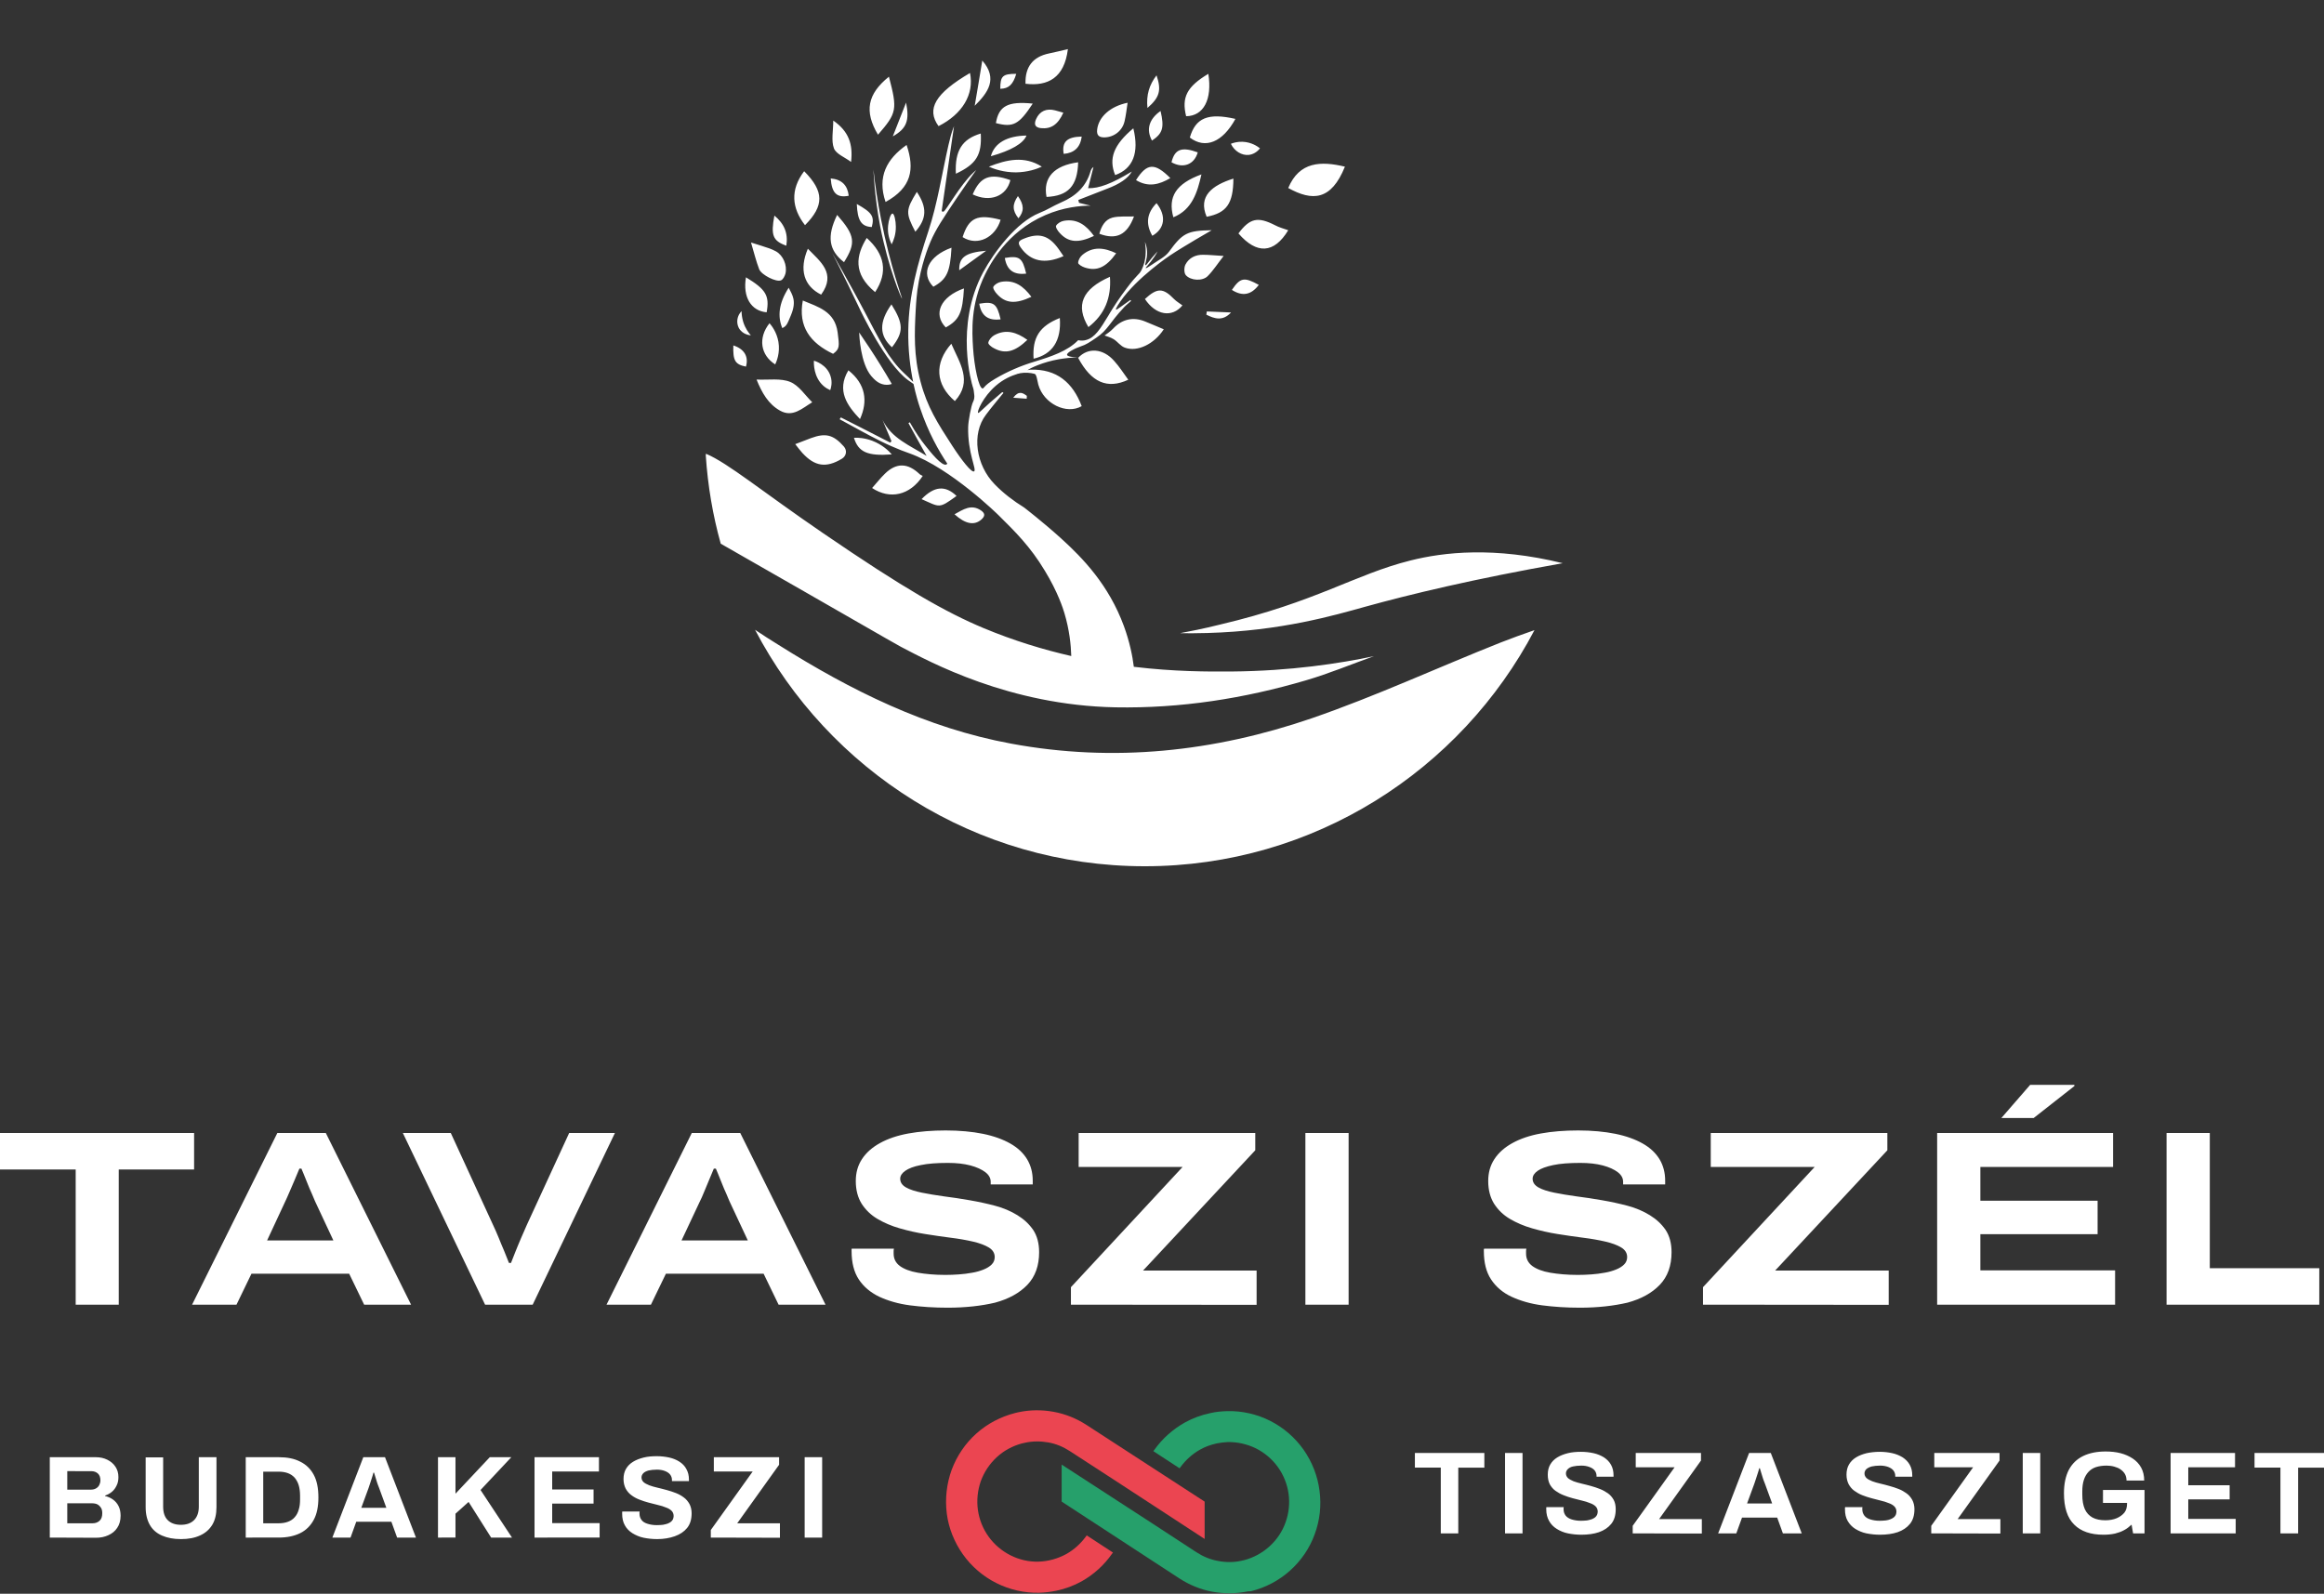 <?xml version="1.0" encoding="utf-8"?>
<!-- Generator: Adobe Illustrator 28.3.0, SVG Export Plug-In . SVG Version: 6.00 Build 0)  -->
<svg version="1.1" id="Layer_1" xmlns="http://www.w3.org/2000/svg" xmlns:xlink="http://www.w3.org/1999/xlink" x="0px" y="0px"
	 viewBox="0 0 1381.7 947.7" style="enable-background:new 0 0 1381.7 947.7;" xml:space="preserve">
<rect x="0" y="0" width="1381.7" height="947.7" fill="#333333" stroke="none"/>
<style type="text/css">
	.st0{fill:#EB4551;}
	.st1{fill:#26A06B;}
	.st2{fill:#FFFFFF;}
</style>
<g id="Layer_1-2">
	<path class="st0" d="M603.6,840.2c-8.6,2.2-16.5,6.3-23.1,12.2c-6.6,5.9-11.6,13.3-14.7,21.6c-3,8.3-4,17.2-2.9,26
		c1.1,8.7,4.5,17.1,9.6,24.3c5.1,7.2,12,13.1,19.8,17c7.9,4,16.7,6,25.5,5.8c3.4-0.1,6.8-0.5,10.2-1.2c5.3-1.1,10.4-3,15.1-5.6
		c7.1-4,13.3-9.6,17.9-16.2l0.7-0.9L646.1,913l-0.6,0.8c-3.1,4.2-7,7.7-11.4,10.2c-5.1,2.8-10.7,4.4-16.5,4.6
		c-5.8,0.2-11.5-1.1-16.7-3.7c-5.2-2.6-9.7-6.4-13.1-11.1c-3.4-4.7-5.6-10.2-6.4-15.9c-0.8-5.7-0.2-11.6,1.7-17.1
		c2-5.5,5.2-10.3,9.5-14.3c4.2-3.9,9.4-6.7,15-8.2l1.4-0.3l0.4-0.1c4.5-1,9.2-1,13.8-0.2c4.6,0.8,8.9,2.6,12.9,5.2l27.1,17.6
		l53,34.6l0-22.2l-70.1-45.5c-6-3.9-12.6-6.6-19.7-7.9c-7.1-1.3-14.2-1.2-21.1,0.3L603.6,840.2L603.6,840.2L603.6,840.2z"/>
	<path class="st1" d="M743.7,946.2c8.6-2.1,16.6-6.3,23.2-12.2c6.6-5.9,11.7-13.3,14.7-21.6c3.1-8.3,4.1-17.2,2.9-26
		c-1.1-8.7-4.4-17.1-9.5-24.4c-5.1-7.2-11.9-13.1-19.8-17.1c-7.9-4-16.7-6-25.5-5.8c-3.4,0.1-6.8,0.4-10.2,1.2
		c-5.3,1.1-10.4,3-15.1,5.6c-7.1,4-13.3,9.5-18,16.1l-0.7,0.9l15.6,10.2l0.6-0.8c3.1-4.2,7-7.7,11.4-10.2c3.1-1.8,6.5-3,10.1-3.8
		c2.1-0.4,4.3-0.7,6.5-0.8c5.8-0.1,11.5,1.2,16.7,3.7c5.2,2.6,9.7,6.4,13.1,11.1c3.4,4.7,5.6,10.2,6.4,15.9
		c0.8,5.7,0.2,11.6-1.8,17.1c-1.9,5.4-5.2,10.3-9.5,14.2c-4.3,3.9-9.4,6.7-15,8.2l-1.4,0.3l-0.4,0.1c-4.5,1-9.2,1-13.8,0.1
		c-4.6-0.8-8.9-2.6-12.9-5.2l-27.1-17.7l-53-34.4v22l70,45.7c6,3.9,12.6,6.6,19.6,7.9c7.1,1.3,14.2,1.2,21.1-0.2L743.7,946.2
		L743.7,946.2L743.7,946.2z"/>
	<path class="st2" d="M856.6,911.8v-39.1h-15.4V864h41.3v8.7h-15.5v39.1H856.6L856.6,911.8z M894.8,911.8V864h10.4v47.8L894.8,911.8
		L894.8,911.8z M940.2,912.6c-2.8,0-5.5-0.3-8-0.8c-2.5-0.5-4.8-1.5-6.7-2.7c-1.9-1.2-3.5-2.8-4.5-4.7c-1.1-1.9-1.7-4.2-1.7-6.9
		v-0.7c0-0.2,0-0.5,0.1-0.6h10.3c0,0.2-0.1,0.3-0.1,0.6v0.6c0,1.5,0.4,2.7,1.2,3.8c0.8,1,2,1.8,3.6,2.3c1.6,0.5,3.4,0.8,5.5,0.8
		c1.3,0,2.6-0.1,3.6-0.2c1-0.2,2-0.4,2.8-0.7s1.5-0.7,2-1.1c0.5-0.4,0.9-0.9,1.2-1.5c0.2-0.6,0.4-1.2,0.4-1.9c0-1.2-0.4-2.3-1.2-3.1
		s-1.9-1.5-3.4-2c-1.4-0.6-3-1.1-4.8-1.5c-1.8-0.5-3.6-0.9-5.5-1.4c-1.8-0.5-3.7-1.1-5.4-1.8c-1.8-0.7-3.4-1.6-4.8-2.6
		c-1.4-1-2.5-2.3-3.4-3.9c-0.8-1.6-1.2-3.5-1.2-5.7c0-2.4,0.5-4.4,1.5-6.1c1-1.7,2.4-3.1,4.2-4.2c1.8-1.1,3.9-1.9,6.3-2.5
		s5-0.8,7.8-0.8c2.6,0,5.1,0.3,7.4,0.8s4.4,1.4,6.2,2.5c1.8,1.2,3.2,2.6,4.2,4.4c1,1.8,1.5,3.8,1.5,6.3v0.8h-10.1v-0.5
		c0-1.2-0.4-2.3-1.1-3.2c-0.7-0.9-1.8-1.6-3.2-2.1c-1.3-0.5-2.9-0.8-4.7-0.8c-2,0-3.6,0.2-5,0.5s-2.4,0.9-3.1,1.6
		c-0.7,0.7-1.1,1.6-1.1,2.5c0,1.1,0.4,2,1.2,2.8c0.8,0.7,1.9,1.3,3.3,1.9c1.4,0.5,3,1,4.8,1.4c1.8,0.4,3.6,0.9,5.5,1.4
		c1.8,0.5,3.7,1.1,5.4,1.8c1.8,0.7,3.4,1.6,4.8,2.6c1.4,1,2.5,2.3,3.4,3.9c0.8,1.5,1.2,3.4,1.2,5.5c0,3.7-0.9,6.6-2.7,8.8
		c-1.8,2.2-4.2,3.8-7.3,4.9C947.7,912.1,944.1,912.6,940.2,912.6L940.2,912.6z M970.7,911.8v-4.5l24.9-34.8h-23.1V864h38.8v4.5
		l-24.9,34.8h25.4v8.6L970.7,911.8L970.7,911.8z M1021.5,911.8l18.4-47.8h12.9l18.4,47.8H1060l-3.4-9.4h-20.9l-3.4,9.4L1021.5,911.8
		L1021.5,911.8z M1038.7,894h14.9l-4.3-11.8c-0.2-0.5-0.4-1.1-0.7-1.8c-0.3-0.7-0.5-1.5-0.8-2.4c-0.3-0.9-0.5-1.8-0.8-2.6
		c-0.2-0.8-0.5-1.6-0.7-2.3h-0.4c-0.2,0.9-0.5,1.9-0.9,3.1c-0.4,1.2-0.7,2.3-1.1,3.4c-0.4,1.1-0.7,2-0.9,2.7L1038.7,894L1038.7,894z
		 M1117.7,912.6c-2.8,0-5.4-0.3-8-0.8c-2.5-0.5-4.7-1.5-6.7-2.7c-1.9-1.2-3.4-2.8-4.5-4.7c-1.1-1.9-1.6-4.2-1.6-6.9v-0.7
		c0-0.2,0-0.5,0.1-0.6h10.3c0,0.2-0.1,0.3-0.1,0.6v0.6c0,1.5,0.4,2.7,1.2,3.8s2,1.8,3.6,2.3c1.6,0.5,3.4,0.8,5.5,0.8
		c1.3,0,2.5-0.1,3.6-0.2s2-0.4,2.8-0.7s1.5-0.7,2-1.1c0.5-0.4,0.9-0.9,1.2-1.5c0.2-0.6,0.4-1.2,0.4-1.9c0-1.2-0.4-2.3-1.2-3.1
		s-1.9-1.5-3.4-2c-1.4-0.6-3-1.1-4.8-1.5c-1.8-0.5-3.6-0.9-5.4-1.4c-1.9-0.5-3.7-1.1-5.5-1.8c-1.8-0.7-3.3-1.6-4.7-2.6
		c-1.4-1-2.5-2.3-3.4-3.9c-0.8-1.6-1.3-3.5-1.3-5.7c0-2.4,0.5-4.4,1.5-6.1c1-1.7,2.4-3.1,4.2-4.2s3.9-1.9,6.3-2.5
		c2.4-0.5,4.9-0.8,7.8-0.8c2.6,0,5.1,0.3,7.4,0.8c2.3,0.5,4.4,1.4,6.2,2.5c1.8,1.2,3.2,2.6,4.2,4.4c1,1.8,1.5,3.8,1.5,6.3v0.8h-10.1
		v-0.5c0-1.2-0.4-2.3-1.1-3.2c-0.7-0.9-1.8-1.6-3.1-2.1c-1.4-0.5-2.9-0.8-4.8-0.8c-2,0-3.6,0.2-5,0.5c-1.4,0.4-2.4,0.9-3.2,1.6
		c-0.7,0.7-1.1,1.6-1.1,2.5c0,1.1,0.4,2,1.2,2.8c0.8,0.7,1.9,1.3,3.4,1.9c1.4,0.5,3,1,4.8,1.4c1.8,0.4,3.6,0.9,5.4,1.4
		c1.9,0.5,3.7,1.1,5.5,1.8c1.8,0.7,3.3,1.6,4.7,2.6c1.4,1,2.5,2.3,3.4,3.9c0.8,1.5,1.3,3.4,1.3,5.5c0,3.7-0.9,6.6-2.7,8.8
		c-1.8,2.2-4.2,3.8-7.3,4.9C1125.2,912.1,1121.6,912.6,1117.7,912.6L1117.7,912.6z M1148.2,911.8v-4.5l24.9-34.8h-23.1V864h38.8v4.5
		l-24.9,34.8h25.4v8.6L1148.2,911.8L1148.2,911.8z M1202.6,911.8V864h10.4v47.8L1202.6,911.8L1202.6,911.8z M1250.6,912.6
		c-7.6,0-13.4-2-17.4-6c-4.1-4-6.1-10.2-6.1-18.7c0-5.6,1-10.2,2.9-13.9c2-3.7,4.8-6.4,8.5-8.2c3.7-1.8,8.2-2.7,13.4-2.7
		c3.1,0,6,0.3,8.8,1c2.7,0.7,5.2,1.8,7.3,3.2c2.1,1.4,3.8,3.2,5,5.4c1.2,2.2,1.8,4.7,1.8,7.7h-10.5c0-1.4-0.3-2.7-0.9-3.8
		c-0.6-1.1-1.5-2-2.6-2.8s-2.4-1.3-3.8-1.7c-1.4-0.4-3-0.6-4.5-0.6c-2.4,0-4.5,0.3-6.4,0.9c-1.8,0.6-3.3,1.6-4.5,2.9
		c-1.2,1.3-2.1,2.9-2.7,4.8c-0.6,1.9-0.9,4.1-0.9,6.6v2.1c0,3.5,0.5,6.3,1.5,8.6c1,2.2,2.6,3.9,4.6,5c2.1,1.1,4.6,1.6,7.6,1.6
		c2.5,0,4.8-0.4,6.7-1.2c1.9-0.8,3.4-1.9,4.6-3.3c1.1-1.4,1.6-3.2,1.6-5.3v-0.5h-14.3V886h24.7v25.8h-6.8l-0.9-5.2
		c-1.4,1.3-2.9,2.5-4.5,3.3c-1.6,0.9-3.4,1.5-5.3,2C1255.2,912.4,1253,912.6,1250.6,912.6L1250.6,912.6z M1290.5,911.8V864h38.3v8.5
		H1301v10.7h24.6v8.4H1301v11.6h28.2v8.6L1290.5,911.8L1290.5,911.8z M1355.8,911.8v-39.1h-15.4V864h41.3v8.7h-15.4v39.1H1355.8
		L1355.8,911.8z M29.6,914.3v-47.8H57c2.5,0,4.8,0.5,6.8,1.5c2,1,3.6,2.3,4.8,4.1c1.2,1.8,1.8,3.8,1.8,6.2c0,1.9-0.3,3.6-1.1,5.1
		c-0.7,1.5-1.6,2.7-2.8,3.7c-1.2,1-2.5,1.7-4,2.2v0.3c1.8,0.4,3.3,1.1,4.7,2.1c1.4,1,2.5,2.3,3.3,3.9c0.8,1.6,1.2,3.5,1.2,5.7
		c0,2.9-0.7,5.3-2,7.2c-1.3,2-3.1,3.4-5.3,4.4c-2.2,1-4.6,1.5-7.3,1.5L29.6,914.3L29.6,914.3z M40,885.8h13.8c1.3,0,2.3-0.2,3.2-0.7
		s1.5-1.1,2-2c0.4-0.8,0.7-1.8,0.7-2.8c0-1.8-0.5-3.2-1.5-4.1c-1-0.9-2.3-1.4-4-1.4H40L40,885.8L40,885.8z M40,905.8h15
		c1.7,0,3.1-0.5,4.2-1.5c1.1-1,1.6-2.5,1.6-4.5c0-1.2-0.2-2.3-0.7-3.1s-1.2-1.6-2.1-2.1c-0.9-0.5-2.1-0.7-3.6-0.7H40V905.8L40,905.8
		z M107.6,915.2c-4.4,0-8.1-0.7-11.3-2.1c-3.2-1.4-5.6-3.5-7.2-6.3s-2.5-6.3-2.5-10.5v-29.7H97V896c0,3.4,0.9,6.1,2.7,7.9
		c1.8,1.8,4.4,2.8,7.8,2.8s6-0.9,7.9-2.8c1.8-1.8,2.8-4.5,2.8-7.9v-29.5h10.5v29.7c0,4.2-0.8,7.7-2.5,10.5s-4.1,4.9-7.2,6.3
		C115.8,914.5,112,915.2,107.6,915.2L107.6,915.2z M146.1,914.3v-47.8h19.6c5,0,9.2,0.8,12.7,2.6c3.5,1.7,6.2,4.3,8.1,7.8
		c1.9,3.5,2.8,8,2.8,13.5s-0.9,9.9-2.8,13.4c-1.9,3.5-4.6,6.2-8.1,7.9c-3.5,1.7-7.7,2.6-12.7,2.6L146.1,914.3L146.1,914.3z
		 M156.5,905.8h9.1c2.1,0,4-0.3,5.6-0.9c1.6-0.6,3-1.5,4-2.7c1.1-1.2,1.9-2.7,2.4-4.5c0.6-1.8,0.8-3.9,0.8-6.2v-2.1
		c0-2.4-0.3-4.5-0.8-6.2s-1.4-3.3-2.4-4.5c-1.1-1.2-2.4-2.1-4-2.7c-1.6-0.6-3.5-0.9-5.6-0.9h-9.1V905.8L156.5,905.8z M197.6,914.3
		l18.4-47.8h12.9l18.4,47.8h-11.2l-3.4-9.4h-20.9l-3.4,9.4L197.6,914.3L197.6,914.3z M214.8,896.6h14.9l-4.3-11.8
		c-0.2-0.5-0.4-1.1-0.7-1.8c-0.3-0.7-0.5-1.5-0.8-2.4c-0.3-0.9-0.5-1.8-0.8-2.6c-0.2-0.8-0.5-1.6-0.7-2.3H222
		c-0.2,0.9-0.5,1.9-0.9,3.1c-0.4,1.2-0.7,2.3-1.1,3.4s-0.7,2-0.9,2.7L214.8,896.6L214.8,896.6z M260.4,914.3v-47.8h10.4v21.7
		l20.4-21.7H304L285.7,886l18.7,28.3h-12.4l-13.4-21.2l-7.8,7v14.2H260.4L260.4,914.3z M317.8,914.3v-47.8h38.3v8.5h-27.8v10.7h24.6
		v8.4h-24.6v11.6h28.2v8.6L317.8,914.3L317.8,914.3z M390.7,915.2c-2.8,0-5.5-0.3-8-0.8c-2.5-0.5-4.7-1.5-6.7-2.7
		c-1.9-1.2-3.5-2.8-4.5-4.7c-1.1-1.9-1.6-4.2-1.6-6.9v-0.7c0-0.2,0-0.5,0.1-0.6h10.3c0,0.2-0.1,0.3-0.1,0.6v0.6
		c0,1.5,0.4,2.7,1.2,3.8s2,1.8,3.6,2.3s3.4,0.8,5.5,0.8c1.3,0,2.5-0.1,3.6-0.2c1-0.2,2-0.4,2.8-0.7s1.5-0.7,2-1.1s0.9-0.9,1.2-1.5
		c0.2-0.6,0.4-1.2,0.4-1.9c0-1.2-0.4-2.3-1.2-3.1c-0.8-0.8-1.9-1.5-3.4-2c-1.4-0.6-3-1.1-4.8-1.5c-1.8-0.5-3.6-0.9-5.5-1.4
		s-3.7-1.1-5.5-1.8s-3.4-1.6-4.7-2.6c-1.4-1-2.5-2.3-3.4-3.9c-0.8-1.6-1.3-3.5-1.3-5.7c0-2.4,0.5-4.4,1.5-6.1c1-1.7,2.4-3.1,4.2-4.2
		c1.8-1.1,3.9-1.9,6.3-2.5s5-0.8,7.8-0.8c2.6,0,5.1,0.3,7.4,0.8c2.3,0.5,4.4,1.4,6.1,2.5s3.2,2.6,4.1,4.4c1,1.8,1.5,3.8,1.5,6.3v0.8
		h-10.1V880c0-1.2-0.4-2.3-1.1-3.2c-0.7-0.9-1.8-1.6-3.1-2.1s-2.9-0.8-4.7-0.8c-2,0-3.6,0.2-5,0.5c-1.4,0.4-2.4,0.9-3.1,1.6
		c-0.7,0.7-1.1,1.6-1.1,2.5c0,1.1,0.4,2,1.2,2.8c0.8,0.7,1.9,1.3,3.4,1.9c1.4,0.5,3,1,4.8,1.4s3.6,0.9,5.5,1.4
		c1.9,0.5,3.7,1.1,5.5,1.8c1.8,0.7,3.4,1.6,4.7,2.6c1.4,1,2.5,2.3,3.4,3.9c0.8,1.5,1.3,3.4,1.3,5.5c0,3.7-0.9,6.6-2.7,8.8
		c-1.8,2.2-4.2,3.8-7.3,4.9S394.6,915.2,390.7,915.2L390.7,915.2z M422.6,914.3v-4.5l24.9-34.8h-23.1v-8.5h38.8v4.5l-24.9,34.8h25.4
		v8.6L422.6,914.3L422.6,914.3z M478.4,914.3v-47.8h10.4v47.8L478.4,914.3L478.4,914.3z M45,775.8v-80.4H0v-21.7h115.4v21.7H70.6
		v80.4L45,775.8L45,775.8z M114.2,775.8l50.7-102.1h28.8l50.7,102.1h-27.9l-8.9-18.4h-58.1l-8.9,18.4H114.2L114.2,775.8z
		 M158.8,737.6h39.4l-10.9-23.3c-0.4-1-1-2.5-1.9-4.5c-0.9-2-1.8-4-2.6-6.1c-0.8-2.1-1.6-4-2.3-5.7c-0.7-1.7-1.1-2.7-1.3-3.1H178
		c-0.8,2-1.7,4.2-2.8,6.7c-1.1,2.5-2.1,4.9-3.1,7.2s-1.8,4.2-2.5,5.6L158.8,737.6z M288.4,775.8l-48.9-102.1H268l25,54.4
		c1.1,2.3,2.2,4.8,3.4,7.7c1.1,2.8,2.3,5.6,3.4,8.2c1.1,2.7,2,5,2.8,7h1.2c0.7-1.8,1.6-4,2.6-6.6c1-2.6,2.2-5.3,3.4-8.2
		c1.2-2.8,2.4-5.5,3.5-8l25.1-54.5h27.2l-48.9,102.1L288.4,775.8L288.4,775.8z M360.6,775.8l50.7-102.1h28.8l50.7,102.1h-27.9
		l-8.9-18.4h-58.1l-8.9,18.4H360.6L360.6,775.8z M405.2,737.6h39.4l-10.9-23.3c-0.4-1-1-2.5-1.9-4.5c-0.9-2-1.8-4-2.6-6.1
		c-0.8-2.1-1.6-4-2.3-5.7c-0.7-1.7-1.1-2.7-1.3-3.1h-1.2c-0.8,2-1.7,4.2-2.8,6.7c-1.1,2.5-2.1,4.9-3,7.2s-1.8,4.2-2.5,5.6
		L405.2,737.6L405.2,737.6z M563.4,777.6c-8,0-15.5-0.5-22.4-1.4s-13-2.7-18.2-5.1c-5.2-2.5-9.3-5.9-12.2-10.3
		c-2.9-4.4-4.3-10-4.3-16.9v-0.7c0-0.3,0-0.5,0.1-0.7h25.1c-0.1,0.4-0.2,0.8-0.2,1.3v1.6c0,3.1,1.2,5.5,3.7,7.4
		c2.5,1.8,6,3.2,10.7,4c4.7,0.8,10.1,1.3,16.3,1.3c2.7,0,5.4-0.1,8.1-0.3c2.7-0.2,5.3-0.5,7.9-1c2.5-0.4,4.8-1.1,6.8-1.9
		c2-0.8,3.6-1.8,4.8-3c1.2-1.2,1.8-2.7,1.8-4.4c0-2.4-1.2-4.3-3.5-5.7c-2.3-1.4-5.5-2.6-9.4-3.5c-3.9-0.9-8.3-1.7-13.2-2.3
		c-4.9-0.6-10-1.4-15.2-2.2c-5.2-0.8-10.3-2-15.2-3.4c-4.9-1.4-9.3-3.3-13.2-5.6c-3.9-2.3-7-5.3-9.4-9c-2.3-3.7-3.5-8.2-3.5-13.5
		c0-5,1.2-9.3,3.7-13.1c2.5-3.8,6-6.9,10.7-9.5c4.7-2.6,10.3-4.5,16.9-5.7c6.6-1.2,14-1.8,22.2-1.8s15.7,0.7,22.1,2
		c6.4,1.3,11.9,3.3,16.3,5.8c4.4,2.5,7.7,5.6,10,9.4c2.2,3.7,3.3,7.9,3.3,12.7v2.2h-25v-1.6c0-2.2-1.1-4.1-3.2-5.7
		c-2.1-1.6-5.1-3-8.9-4c-3.8-1-8.2-1.5-13.3-1.5c-6.6,0-12,0.4-16.2,1.3c-4.2,0.8-7.2,2-9.2,3.4c-2,1.4-3,3-3,4.7
		c0,2.2,1.2,3.9,3.5,5.2c2.3,1.3,5.5,2.3,9.4,3.1c3.9,0.8,8.3,1.5,13.2,2.2c4.9,0.6,10,1.4,15.2,2.3s10.3,2,15.2,3.3
		c4.9,1.3,9.3,3.2,13.2,5.6c3.9,2.4,7,5.3,9.4,8.8c2.3,3.5,3.5,7.9,3.5,13.2c0,8-2.3,14.5-7,19.4c-4.7,4.9-11.1,8.4-19.2,10.6
		C583.6,776.5,574.1,777.6,563.4,777.6L563.4,777.6z M636.7,775.8v-10.4l66.4-71.5h-61.8v-20.2h105V684l-66.7,71.5h67.5v20.4
		L636.7,775.8L636.7,775.8z M776.1,775.8V673.7h25.7v102.1L776.1,775.8L776.1,775.8z M939.3,777.6c-8,0-15.5-0.5-22.4-1.4
		s-13-2.7-18.2-5.1s-9.3-5.9-12.2-10.3c-2.9-4.4-4.3-10-4.3-16.9v-0.7c0-0.3,0-0.5,0.2-0.7h25.1c-0.1,0.4-0.2,0.8-0.2,1.3v1.6
		c0,3.1,1.2,5.5,3.7,7.4c2.5,1.8,6,3.2,10.7,4c4.7,0.8,10.1,1.3,16.3,1.3c2.7,0,5.4-0.1,8.1-0.3c2.7-0.2,5.3-0.5,7.9-1
		c2.5-0.4,4.8-1.1,6.8-1.9c2-0.8,3.6-1.8,4.8-3c1.2-1.2,1.8-2.7,1.8-4.4c0-2.4-1.2-4.3-3.5-5.7c-2.3-1.4-5.5-2.6-9.4-3.5
		c-3.9-0.9-8.3-1.7-13.2-2.3c-4.9-0.6-10-1.4-15.2-2.2c-5.2-0.8-10.3-2-15.2-3.4c-4.9-1.4-9.3-3.3-13.2-5.6c-3.9-2.3-7-5.3-9.4-9
		c-2.3-3.7-3.5-8.2-3.5-13.5c0-5,1.2-9.3,3.7-13.1c2.5-3.8,6-6.9,10.7-9.5c4.7-2.6,10.3-4.5,16.9-5.7c6.6-1.2,14-1.8,22.2-1.8
		s15.7,0.7,22.1,2c6.4,1.3,11.9,3.3,16.3,5.8c4.4,2.5,7.7,5.6,10,9.4c2.2,3.7,3.3,7.9,3.3,12.7v2.2h-25v-1.6c0-2.2-1.1-4.1-3.2-5.7
		c-2.1-1.6-5.1-3-8.9-4c-3.8-1-8.2-1.5-13.3-1.5c-6.6,0-12,0.4-16.2,1.3s-7.2,2-9.2,3.4c-2,1.4-3,3-3,4.7c0,2.2,1.2,3.9,3.5,5.2
		c2.3,1.3,5.5,2.3,9.4,3.1c3.9,0.8,8.3,1.5,13.2,2.2c4.9,0.6,10,1.4,15.2,2.3s10.3,2,15.2,3.3c4.9,1.3,9.3,3.2,13.2,5.6
		c3.9,2.4,7,5.3,9.4,8.8c2.3,3.5,3.5,7.9,3.5,13.2c0,8-2.3,14.5-7,19.4c-4.7,4.9-11.1,8.4-19.2,10.6
		C959.4,776.5,950,777.6,939.3,777.6L939.3,777.6z M1012.5,775.8v-10.4l66.4-71.5h-61.8v-20.2h105V684l-66.7,71.5h67.5v20.4
		L1012.5,775.8L1012.5,775.8z M1151.7,775.8V673.7h104.6v20.2h-78.9V714h69.7v19.9h-69.7v21.5h80.1v20.4L1151.7,775.8L1151.7,775.8z
		 M1189.8,664.9l17.2-19.8h26.3v0.7l-24.2,19H1189.8L1189.8,664.9z M1288.1,775.8V673.7h25.7v80.4h65.1v21.7L1288.1,775.8
		L1288.1,775.8z"/>
	<path class="st2" d="M570.3,160.7c5.4-3.9,10.7-7.7,16-11.6C573.8,150.2,570.1,153.1,570.3,160.7z M554.9,170.5
		c8-4.4,10-8.7,10.8-23.2C551.9,152.2,547.1,162.6,554.9,170.5z M567.7,238.5c10.8-11.8,2.8-22.7-2.1-34.1
		C555.3,216,556.2,228.7,567.7,238.5z M562.3,194.7c8-4.4,10-8.7,10.8-23.2C559.2,176.4,554.5,186.8,562.3,194.7z M587.9,99.1
		c3.1,1.4,8.8,3.4,16.1,3.4c7-0.1,12.4-2,15.4-3.4C609,92.5,598.5,94.9,587.9,99.1z M605.5,129.8c3.5-4.2,3.4-7.9-0.3-13.2
		C601.8,121.5,601.8,125.1,605.5,129.8z M650.4,140.3c-4.6-6.4-10-10.4-17.9-9c-1.7,0.3-3.8,1.5-4.6,2.9c-0.5,0.8,1,3.2,2.2,4.4
		C635.2,144.2,641.1,144.7,650.4,140.3z M610.1,162.7c-2.2-9.4-4-10.8-12.7-9.3C598.6,160.6,602.7,163.6,610.1,162.7z M674.2,128.7
		c-4.6,0.2-8.9-0.3-12.8,0.7c-4.5,1.2-6.6,5.2-7.8,9.6C663.7,142.8,670.1,139.7,674.2,128.7z M663,104.1
		c10.6-3.7,14.4-13.3,10.8-27.8C662.1,86.1,659,94.3,663,104.1z M656.6,81.7c5.7-0.1,10.7-3.9,12-9.6c0.8-3.4,1.2-7,1.8-11
		c-10.3,2.1-17.2,8.4-18.1,15.9C651.9,80.5,653.4,81.7,656.6,81.7z M641,96.5c-14.4,1.9-21,9.2-18.8,20.6
		C635.1,116.5,640.6,110.6,641,96.5z M604.2,43.9c-8.1,0-9.5,1.3-9.5,8.9C599.7,52.7,602.3,50.3,604.2,43.9z M594.9,130.7
		c-13.8-3.6-18.9-1.3-22.6,10.3C581.3,146.7,591.8,141.1,594.9,130.7z M610.3,80.6c-11.7,0.2-19.1,4.5-21.2,12.3
		C601.2,89.5,608.4,85.3,610.3,80.6z M632.2,67c-1.9-0.5-3.4-1-5-1.4c-5.1-1.3-9.1,0.5-11.2,5.2c-1.3,3-0.8,5,2.9,5.4
		C624.9,76.8,629,74.1,632.2,67z M634.9,29.2c-3.7,0.9-7.5,1.8-11.3,2.6c-9.5,2-14.2,7.9-13.9,18C622.9,51.4,632.8,46.4,634.9,29.2z
		 M600.7,107.1c-12.1-4.3-17.9-2.1-22.4,8.5C588.5,120.5,598.4,116.8,600.7,107.1z M568.3,103.3c12.2-5.7,15.5-11.2,14.8-23.9
		C572,82.7,567.6,89.6,568.3,103.3z M584,36c-1.5,9.1-3,18.3-4.5,26.9C587.3,55.2,593.5,46.9,584,36z M576.7,43.4
		C556.1,55.5,550.6,64.8,558,75C572.1,67.9,579.3,56.1,576.7,43.4z M614,61.6c-14.8-1.5-20.2,1.4-21.9,11.6
		C602.4,75.9,605.8,74.1,614,61.6z M718.4,43.9c-12.7,7.6-16,13.9-13.2,25.2C715.6,69,720.8,59.1,718.4,43.9z M712.1,90.6
		c-9.6-3.5-13.7-1.9-15.6,5.9C703.6,100.5,710.1,97.7,712.1,90.6z M697.6,129.2c11.2-4.5,14.3-14.9,16.7-25.5
		C699.2,109.2,694.2,117,697.6,129.2z M742.6,92.1c3.7-0.5,5.9-3.1,6.5-3.9c-1.4-1.1-5-3.7-10.4-3.9c-3-0.1-5.4,0.6-6.9,1.2
		C733.9,89.9,738.3,92.6,742.6,92.1z M707.4,81.8c9.2,7,19.5,2.8,27.1-11.1C718.3,67,710.8,70,707.4,81.8z M704.8,157.3
		c-0.9,1.7-0.9,5,0.2,6.3c2.9,3.3,9.9,3.7,13,0.6c3.3-3.3,5.9-7.4,9.5-12c-5.2-0.3-8.7-0.7-12.2-0.7
		C710.8,151.4,706.9,153.3,704.8,157.3z M717.4,128.9c11.9-2.3,15.8-7.8,15.9-22.7C720.6,110.2,712.2,116.7,717.4,128.9z
		 M779.9,427.1c-58,19.9-117.7,26.4-178.7,15.1c-50.5-9.3-95.4-31.7-138.3-58.7c-4.7-2.9-9.4-5.9-14-9
		C492.6,458,580,515.1,680.6,515.1c100.5,0,187.9-57,231.7-140.4c-6.9,2.4-13.6,4.8-20.2,7.4C854.6,397,817.9,414,779.9,427.1z
		 M595.2,167.6c-1.7,0.3-3.8,1.5-4.6,2.9c-0.5,0.8,1,3.2,2.2,4.4c5.1,5.6,11,6,20.4,1.6C608.5,170.2,603.1,166.2,595.2,167.6z
		 M748.4,169.4c-8.7-4.8-11-4.4-16,3C738.7,176.4,743.9,175.4,748.4,169.4z M799.6,99.1c-14.2-3.4-27.1-3.1-33.7,12.7
		C780.2,119.7,791.4,119.4,799.6,99.1z M591,207.1c6.7,3.6,12.4,2.1,19.8-5c-6.4-4.6-12.8-6.6-19.8-2.7c-1.5,0.9-3.1,2.7-3.4,4.3
		C587.3,204.6,589.5,206.4,591,207.1z M614.5,213.3c11.2-2.6,16.6-10.7,15.6-24.2C618,193.9,613.7,200.7,614.5,213.3z M736.3,138.8
		c10.9,12.6,21.2,12,29.6-1.9c-2.8-1-5.5-1.7-7.9-3C747.8,128.7,743.1,129.7,736.3,138.8z M594.9,189.9c-2.2-9.4-4-10.8-12.7-9.3
		C583.4,187.8,587.5,190.8,594.9,189.9z M629.4,148.1c-5.9-8.3-11.8-9.9-21.1-6c-3,1.2-3.2,2.5-1.5,5c5.8,8.3,14.3,10.2,25.5,5.2
		C631.3,150.8,630.4,149.5,629.4,148.1z M695.8,105.9c-9.3-9.3-13.9-9-20.4,1.2C682.7,111.5,689.2,109.8,695.8,105.9z M685.1,140.2
		c7.4-4.2,8.5-11.8,2.5-19.4C681.8,126.7,681,133.1,685.1,140.2z M647.1,194.5c9.7-7.5,13.7-17.4,12.8-29.9
		C643.3,171.9,639.3,181.6,647.1,194.5z M663.6,150.6c-7.1-3.4-13.8-4.2-20,0.9c-1.4,1.1-2.6,3.2-2.6,4.8c0,0.9,2.4,2.3,4,2.8
		C652.2,161.4,657.6,159,663.6,150.6z M717.2,187.1c4.9,2.5,9.8,4,14.7-1.3c-4.8-0.2-9.6-0.4-14.4-0.6
		C717.4,185.8,717.3,186.4,717.2,187.1z M526.2,281.6c-2.8,2.7-5.2,5.8-7.7,8.6c10.6,7,22.5,4.4,30.1-7.2c-0.7-0.4-1.4-0.6-1.9-1.1
		C539.8,275.3,533,275,526.2,281.6z M687.6,44.8c-4.3,5.6-6.2,11.7-5.4,19.4C689.5,57.9,690.6,53.6,687.6,44.8z M684.9,83.6
		c6.4-4.3,7.4-7.7,5.1-17.6C683.1,70.8,681.3,77.1,684.9,83.6z M583.5,308.9c2.2-2,2.3-3.6-0.3-5.4c-5.8-3.9-10.4-0.6-15.7,2.3
		C574,311.7,579.3,312.6,583.5,308.9z M547.9,296.8c11,4.8,10.1,5.9,20.8-1.9C562,288.5,555.5,289,547.9,296.8z M478.3,351.8
		c55.1,31.6,55,31.6,57.3,32.8c17.3,9,64.4,34.8,127.6,36c38.7,0.7,76.4-5.2,113.4-16.1c13.6-4,26.8-9.5,40.2-14.3
		c-20.3,4.3-49.4,8.8-84.7,9.1c-13.8,0.1-34,0.1-58-2.8c-0.8-6.5-2.5-14.9-5.9-24.2c-9-24.5-24.4-40.4-37.3-52.1
		c-10.7-9.7-22-18.4-22-18.4c-6.3-3.9-12.4-8.5-17.6-13.9c-11-11.3-13.9-29.8-5.1-41.3c3.2-4.3,6.6-8.3,10-12.5
		c0.3-0.1,0.4-0.5,0.2-0.7c-0.1-0.2-0.4-0.2-0.7-0.1c-1.7,1.4-4.1,3.5-7,6c-5.6,5-6.8,6.5-7.2,6.2c-0.8-0.6,2.9-9.5,10.5-16.1
		c4.6-4,9.4-6,12.7-7c0.1-0.1,0.2-0.1,0.2-0.1c0.5-0.1,1.1-0.2,1.7-0.4c2.8-0.5,5.9-0.3,8.5,0.4c1.2,0.3,1.6,4.1,2.2,6.4
		c3.2,11.4,16.8,18,25.8,12.8c-5.3-14-14.8-22.2-30.6-21.7c-0.5,0.1-1,0.2-1.6,0.3c0.1-0.1,0.2-0.1,0.3-0.2
		c1.8-1.2,8.8-4.6,18.4-6.3c3-0.5,6.9-1,11.4-1.1c0.3,0-6.3,0-6.6-1.5c-0.3-1.4,5-3.8,5.5-4c1.4-0.6,2.4-0.9,2.8-1.1
		c2.9-0.9,5-2.3,9.1-5.1c7-4.7,7.5-8.5,16.5-18.1c1.3-1.4,2.8-2.5,4.2-3.8c-0.1-0.2-0.4-0.3-0.5-0.5c-1.2,0.9-3,2.1-5.2,3.7
		c-2.1,1.5-3,2.2-3.3,2c-0.5-0.4,2.2-4.3,2.7-5c9.9-14.2,29.4-27.2,29.4-27.2c4.8-3.2,10.2-6.4,15.2-9.4c3.2-1.9,6.4-3.7,9.6-5.6
		c-14.6,0.2-17.3,1.7-25.4,12.8c-2.3,3.1-5.7,4.6-11.4,8.5c-0.3,0.2-2.2,1.5-2.4,1.2c-0.3-0.3,2.4-2.6,5.1-6.7
		c0.9-1.3,1.5-2.4,1.9-3.2c-0.7,0.8-1.8,2-3.1,3.5c-2.6,3.1-3.6,4.9-4.1,4.7c-0.6-0.3,1.2-3.6,1-8.1c-0.1-2.5-0.8-4.5-1.3-5.8
		c0.8,5.1,0.8,11.1-2,16.7c-1.7,3.3-2.1,1.9-8.9,11c-4.4,5.8-7.6,10.8-9.8,14.4c-0.7,1.1-0.5,0.9-1,1.7c-4.8,7.9-8.1,13.3-13.4,14.6
		c-1,0.3-2.6,0.5-4.6,0.1c-6.3,6.5-16,9.7-26.1,12.8c-8,2.4-15.9,5.8-23.2,10.1c-3.8,2.2-5.6,4-5.6,4c-1.3,1.3-1.5,1.8-1.9,1.8
		c-2.3,0-5-13.1-5.7-24.2c-0.6-9.7-1.6-25.7,7.1-43.5c2.7-5.5,12.7-25.4,35.9-35.4c10.9-4.7,20.8-5.6,26.9-5.6
		c-2.1-0.5-4.5-1.1-6.9-1.7c-0.1-0.6-0.3-1.1-0.4-1.7c5.6-2.2,11.3-4.4,16.9-6.6c7.8-2.9,12.8-6.4,14.9-10.3
		c-11.9,7.2-19.5,10.1-26,9.9c1.1-4.2,2.1-8.4,3.2-12.6c-1,0.7-1.4,1.5-1.7,2.4c-2.6,9.2-8.8,14.9-17.4,18.6
		c-5.5,2.4-7.9,4.3-13.2,6.4c-13.4,5.4-26.8,23.1-33.3,35.2c-17.1,32-6.6,66.7-6.2,68c0.6,1.7,0.7,2.7,0.9,4.8
		c0.1,0.4,0.1,1.2,0,2.1c-0.2,1.3-0.7,2.2-0.8,2.4c-1,2.1-2.7,10.9-2.8,14.6c-0.4,15.7,5.3,25.6,3.5,26.5c-1.5,0.8-7.3-6.5-13-15.3
		c-8.7-13.4-14.9-23.1-18.8-38c-4.2-15.8-3.6-29-2.9-42.6c0.3-6.1,0.8-10,1-11.8c2.1-15.3,6.7-26.3,7.8-28.9
		c3.1-7.3,7.5-13.9,16.4-27.1c4.4-6.5,8.2-11.9,10.8-15.5c-0.2,0.2-0.9,0.8-1.8,1.6c-7.9,7.5-16.1,22.5-17.6,23.1
		c-0.5,0.2-0.8,0-0.8,0c0,0-0.4-0.2-0.3-0.7c2.4-16.7,4.9-33.4,7.3-50.1c-1.5,3.6-2.4,7.4-3.3,11.2c-3.9,17.1-6.5,34.7-12,51.4
		c-6.4,19.2-11.6,38.1-11.9,58.6c-0.2,12.2,1.2,22.7,2.9,30.9c-1.6-1.7-4.4-4.2-5.2-5c-9.5-8.9-14.9-20.1-22.9-35.3
		c-4.5-8.6-11.2-20.9-20-36.3c7.2,14,12.5,25.2,15.9,32.3c1.2,2.6,15.8,33.4,29.1,43.2c0.6,0.4,2.2,1.6,3.3,2.3
		c1.4,6.5,2.9,11.4,3.9,14.3c4.8,14.4,11.1,25.5,16.2,33.1c-0.1,0.1-0.3,0.3-0.5,0.5c-2.7,1.3-9.6-7.5-12.7-11.4
		c-2.5-3.1-5.7-7.7-9.1-13.7c-0.3,0.2-0.5,0.3-0.8,0.5c3.4,6.3,6.9,12.5,10.8,19.5c-10.1-6.3-20.8-10.4-26.2-21.4
		c1.7,4.2,3.5,8.4,5.3,12.6c-0.2,0.3-0.5,0.6-0.7,0.9c-9.8-5.1-19.6-10-29.4-15c-0.2,0.4-0.5,0.7-0.7,1.1c8.2,4.4,16.2,9,24.5,13.1
		c2.2,1.1,4.2,2,6,2.8c4.5,2,8.2,3.4,10,4c0.6,0.2,1,0.4,1.1,0.4c24.5,8.8,52.8,36.7,52.8,36.7c9.8,9.7,18.9,18.6,27.6,33.1
		c7.8,12.8,10.8,22.5,11.6,25.1c3,10,3.9,18.9,4.1,25.6c-16.6-3.8-34.1-9.1-52.1-16.6c-22.3-9.3-47.6-23.7-95.5-56.5
		c-36.3-24.8-56.5-41.7-69.6-47.2c0,0.3-0.1,0.7-0.1,1c1.2,18.1,4.2,35.7,8.9,52.5C443.8,332,469.7,346.9,478.3,351.8z M501.8,155.9
		c7.2-11.5,6.6-15.9-4.1-28.1C491.5,140.5,492.7,148.9,501.8,155.9z M495.3,210.4c4-3,3.8-4.4,2.7-12.8
		c-1.7-12.5-11.6-15.1-20.7-18.9C474.4,194.2,481.7,203.9,495.3,210.4z M504.6,116.4c-0.7-6.1-4-9.7-10.7-10.3
		C494.5,114.9,497.6,117.8,504.6,116.4z M506,96.3c1.2-10.4-1.3-18.2-10.6-24.6c0,6.2-1.3,11.9,0.4,16.5
		C497.1,91.6,502.3,93.5,506,96.3z M701.6,376.5c3.8,0.1,9.5,0.1,16.3-0.1c43.8-1.2,75.7-10.6,93.7-15.6
		c26.4-7.3,64.3-16.5,117.5-25.9c-40.7-10-70.7-6.6-90.6-1.6c-33.1,8.3-55.8,24.6-113.2,38.1C715.3,373.9,707,375.5,701.6,376.5z
		 M493.6,232c0.5-1.3,1.4-4.6,0.2-8.3c-2.1-6.9-9.3-9.1-9.9-9.2c-0.1,1.7-0.2,9.7,5.6,14.9C490.8,230.6,492.3,231.4,493.6,232z
		 M703,181.6c-1.6-1.2-3.5-2.3-4.9-3.7c-6.6-6.8-10-6.9-17.4-0.1C687.2,187.6,696.9,189,703,181.6z M602.4,236.5
		c3.3,0.3,5.7,0.4,8,0.6c0-0.6,0.1-1.2,0.1-1.7C608.2,233.7,605.8,232,602.4,236.5z M632.4,91.5c6.1-0.5,9.9-3.7,10.7-10.3
		C634.3,81.4,631.2,84.4,632.4,91.5z M691.9,195.8c-3.9-1.6-7.5-3.2-11-4.6c-7.2-3-13.9-1.4-19.1,4.2c-1.7,1.8-3.9,3.2-5.1,4.1
		c1.2,0.5,3.5,1,5.4,2.2c2.3,1.4,4.1,4.1,6.6,5C676.2,209.5,686.2,204.6,691.9,195.8z M504.4,220.2c-7.3,12.2-0.5,21.2,6.9,29
		C516.1,238.5,514.7,228.4,504.4,220.2z M641,212.8c7.8,14.6,17.3,18.8,29.8,13c-2.9-4-5.4-7.9-8.4-11.2
		C655.8,207.1,646.8,206.5,641,212.8z M525.7,228.7c1.9,0.3,3.5,0,4.5-0.4c-2.1-3.7-4.4-7.5-6.7-11.2c-4.2-6.8-8.5-13.3-12.7-19.4
		c0.1,1.7,0.7,18.2,7.2,25.9C519.5,225.3,521.9,228.1,525.7,228.7z M518.6,262.1c-4.5-1.7-8.4-1.9-10.9-1.8c2.6,8.5,8,11,22.5,9.9
		C528.4,268.1,524.6,264.4,518.6,262.1z M530.3,206.5c7-9,7-13.8-0.3-25.5C522.5,191.5,522.7,199.6,530.3,206.5z M536.3,177.6
		c0.3-0.1-6.9-18.7-12.5-47.3c-2-10.3-3.5-20.1-4.5-29.4c0-0.3,0.5,15.5,4,33.7C528.2,159.6,536,177.7,536.3,177.6z M530.6,127
		c-1.1,0-2.3,4-2.6,7.2c-0.5,4.8,1,8.8,2.1,11.1c1.1-2.1,2.6-5.9,2.5-10.6C532.6,131.3,531.7,127,530.6,127z M544.2,137.8
		c6.8-7.8,7.1-14.3,0.9-23.7C538.4,125,538.4,126.7,544.2,137.8z M446.4,199.4c-1.3-1.5-3.3-4.1-4.5-7.9c-0.8-2.6-1-4.9-1-6.5
		c-2.7,2.7-3.3,6.7-1.7,9.9C441.4,199.1,446.2,199.4,446.4,199.4z M526.5,120.1c15.5-8.5,17.4-19.5,12.5-33.9
		C527.2,94.5,521.4,105.1,526.5,120.1z M538.7,61c-2.7,6.8-5.1,13-7.9,20.1C539.1,76.4,540.8,71.7,538.7,61z M515.3,141.5
		c-6.3,10.2-8.4,21.2,5,32.2C528.1,161.8,526,151.1,515.3,141.5z M500.5,272.8c2.7-1.6,3.3-4.9,1.2-7.3c-6.2-7-10.8-8.2-19.5-5
		c-2.9,1.1-5.8,2.2-9.4,3.6c1.6,2,2.8,3.7,4.2,5.2C484.4,277.4,491.2,278.4,500.5,272.8z M518.3,135c1.7-6.3,0.2-8.6-8.9-13.7
		C509.8,131.2,512.1,134.7,518.3,135z M528.5,45.6c-12.8,10.3-14.8,20.6-6.5,34.5C533.3,67.1,533.6,65.1,528.5,45.6z M449.8,225.7
		c3.2,7.9,7,14.6,14,18.5c7.5,4.2,13.1-1.4,19.1-5c-4.2-4.1-7.9-10-13.1-12.1C464.2,224.8,457.1,226,449.8,225.7z M443.5,218
		c1.7-6-1-10.5-7.5-12.6C435.7,214.4,437,216.7,443.5,218z M462.8,203.3c-1-5.8-4-9.6-5.3-11.1c-7,8.8-5.3,19,3.4,24.5
		C461.7,214.9,463.9,209.8,462.8,203.3z M488.2,175.2c9.2-12.7-0.6-19.7-7.9-27.3C475,160.3,477.9,170.1,488.2,175.2z M478.1,101.8
		c-8.4,11.1-7.4,21.9,0.5,32.1C490,122.4,490.1,113.9,478.1,101.8z M464.3,166.7c1.3-0.5,2.3-2.6,2.7-4.1c1.1-4.9-1.4-10.7-5.6-13.1
		c-1.3-0.7-2.6-1.3-4-1.8c-3.1-1.1-6.2-2-10.9-3.5c1.8,6,3,11.1,4.9,16C452.9,163.6,461.6,167.9,464.3,166.7z M455.8,185.7
		c1.8-9.9-0.4-13.6-12.3-20.8C441.5,176.6,446.5,184.9,455.8,185.7z M467.5,146.1c1.2-7.6-1.4-13.2-7.1-17.9
		C458.2,139.9,459.4,143.2,467.5,146.1z M465.1,195.1c2.5-1.2,2.9-2.2,5.2-7.8c3.5-8.5,0.7-12-1.4-16.2
		C462.8,180.6,462.3,188.3,465.1,195.1z"/>
</g>
</svg>
